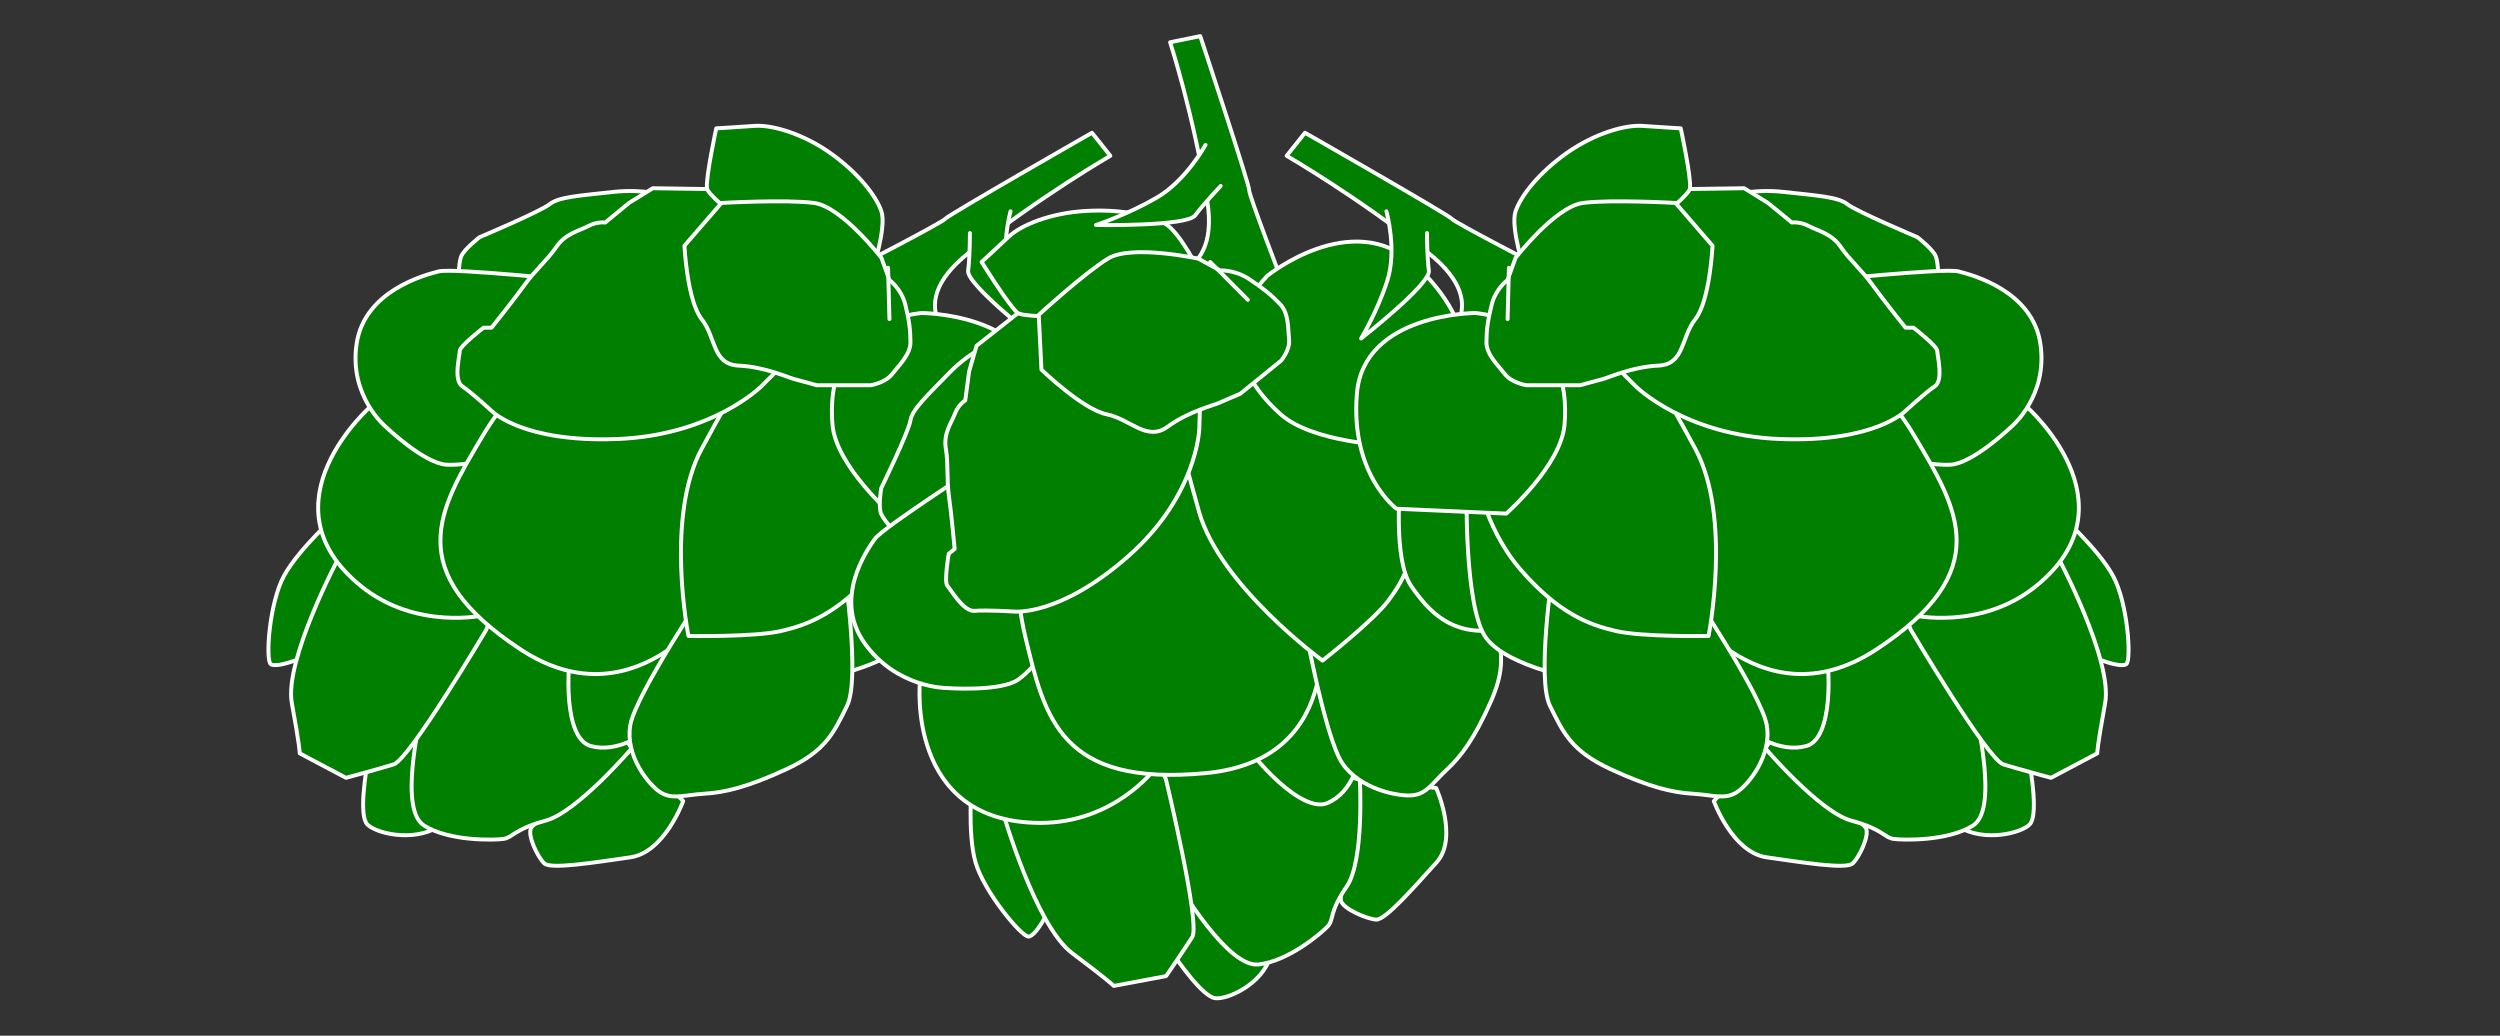 <?xml version="1.0"?><svg width="409.667" height="169.709" xmlns="http://www.w3.org/2000/svg">
 <rect width="100%" height="100%" fill="#333333" stroke="none"/>
 <title>Hops</title>
 <g>
  <title>Layer 1</title>
  <g id="svg_1">
   <g id="svg_308">
    <g id="svg_309">
     <path stroke="#FFFFFF" stroke-width="0.645" stroke-linecap="round" stroke-linejoin="round" d="m157.678,56.925c0,0 -10.74,-6.153 1.074,-15.497c11.81,-9.341 23.193,-15.896 23.193,-15.896l-3.004,-3.776c0,0 -23.62,13.512 -24.059,14.104c-0.427,0.605 -15.464,8.35 -15.464,8.35l6.015,12.119l12.245,0.595l0,0z" id="svg_310" fill="#007f00"/>
     <g id="svg_311">
      <path stroke="#FFFFFF" stroke-width="0.645" stroke-linecap="round" stroke-linejoin="round" d="m109.995,32.252c0,0 -4.115,-1.407 -9.531,-0.798c-5.413,0.602 -8.888,0.798 -10.398,2.008c-1.517,1.197 -11.487,5.41 -11.487,5.41s-2.598,2.005 -3.03,3.198c-0.439,1.211 -0.439,4.409 -0.439,4.409l16.464,3.009l18.42,-17.237z" id="svg_312" fill="#007f00"/>
      <path stroke="#FFFFFF" stroke-width="0.645" stroke-linecap="round" stroke-linejoin="round" d="m68.193,114.63c0,0 -6.725,4.213 -7.598,8.422c-0.862,4.209 -1.729,10.617 -0.424,12.02c1.297,1.413 7.36,3.013 11.699,0.406c4.334,-2.593 1.082,-10.82 1.082,-10.82l-4.758,-10.029z" id="svg_313" fill="#007f00"/>
      <path stroke="#FFFFFF" stroke-width="0.645" stroke-linecap="round" stroke-linejoin="round" d="m111.954,131.265c0,0 -3.03,8.422 -8.673,9.224c-5.632,0.801 -13.003,2.005 -14.081,1.004c-1.086,-1.004 -2.822,-4.612 -2.171,-5.812c0.651,-1.197 8.669,-6.019 10.621,-7.415c1.948,-1.407 5.844,-5.613 5.844,-5.613l8.461,8.612z" id="svg_314" fill="#007f00"/>
      <path stroke="#FFFFFF" stroke-width="0.645" stroke-linecap="round" stroke-linejoin="round" d="m76.42,103.614c0,0 -6.067,6.806 -6.933,11.015c-0.874,4.213 -4.115,18.042 0,20.649c4.111,2.6 11.487,2.404 12.996,2.194c1.513,-0.193 1.74,-1.599 6.933,-2.996c5.193,-1.407 14.081,-11.831 14.081,-11.831l-7.364,-12.03l-13.003,-9.413l-6.71,2.411z" id="svg_315" fill="#007f00"/>
      <path stroke="#FFFFFF" stroke-width="0.645" stroke-linecap="round" stroke-linejoin="round" d="m55.402,84.166c0,0 -6.505,5.812 -8.881,10.228c-2.387,4.409 -3.03,13.629 -2.171,14.42c0.87,0.808 6.717,-1.197 8.888,-3.405c2.163,-2.198 5.851,-16.037 5.851,-16.037l-3.688,-5.207z" id="svg_316" fill="#007f00"/>
      <path stroke="#FFFFFF" stroke-width="0.645" stroke-linecap="round" stroke-linejoin="round" d="m55.61,91.175c0,0 -9.089,17.037 -7.784,24.06c1.294,7.009 1.294,8.213 1.294,8.213l7.576,4.01c0,0 5.197,-1.4 7.814,-2.201c2.595,-0.808 15.163,-22.048 15.163,-22.048l1.305,-3.408l-25.367,-8.625l0,0z" id="svg_317" fill="#007f00"/>
      <path stroke="#FFFFFF" stroke-width="0.645" stroke-linecap="round" stroke-linejoin="round" d="m60.814,66.527c0,0 -18.319,15.947 -1.725,29.463c9.104,7.415 20.364,4.808 20.364,4.808l0.859,-24.053l-19.498,-10.218z" id="svg_318" fill="#007f00"/>
      <path stroke="#FFFFFF" stroke-width="0.645" stroke-linecap="round" stroke-linejoin="round" d="m115.2,104.216c0,0 -3.684,10.617 -6.505,13.419c-2.814,2.799 -7.576,5.812 -11.911,4.608c-4.342,-1.2 -4.115,-12.622 -2.821,-18.028c1.309,-5.417 21.237,0 21.237,0z" id="svg_319" fill="#007f00"/>
      <path stroke="#FFFFFF" stroke-width="0.645" stroke-linecap="round" stroke-linejoin="round" d="m95.271,46.081c0,0 -21.018,-2.204 -23.397,-1.606c-2.387,0.609 -12.141,3.219 -13.431,11.831c-1.305,8.615 4.769,13.633 4.769,13.633s6.275,6.008 9.955,6.208c3.68,0.203 9.316,-1.407 9.316,-1.407l12.788,-28.658z" id="svg_320" fill="#007f00"/>
      <path stroke="#FFFFFF" stroke-width="0.645" stroke-linecap="round" stroke-linejoin="round" d="m118.445,97.4c0,0 -13.647,21.849 -33.148,9.011c-19.487,-12.825 -13.424,-22.846 -6.275,-34.869c7.145,-12.03 12.353,-10.221 12.353,-10.221l29.672,3.006l2.818,22.647l-5.42,10.427z" id="svg_321" fill="#007f00"/>
      <path stroke="#FFFFFF" stroke-width="0.645" stroke-linecap="round" stroke-linejoin="round" d="m163.299,78.763c0,0 1.294,12.818 -1.736,17.23c-3.03,4.406 -6.714,8.226 -14.089,7.222c-7.357,-1.004 0.442,-29.267 0.442,-29.267l15.383,4.815z" id="svg_322" fill="#007f00"/>
      <path stroke="#FFFFFF" stroke-width="0.645" stroke-linecap="round" stroke-linejoin="round" d="m152.459,79.953c0,0 0.431,19.851 -3.26,24.655c-3.677,4.818 -15.803,6.823 -15.803,6.823l-1.725,-23.658l20.788,-7.821z" id="svg_323" fill="#007f00"/>
      <path stroke="#FFFFFF" stroke-width="0.645" stroke-linecap="round" stroke-linejoin="round" d="m138.389,93.778c0,0 2.584,17.44 0.424,21.852c-2.167,4.405 -3.461,7.418 -9.966,10.424c-6.494,3.009 -10.182,3.811 -13.435,4.01c-3.253,0.196 -5.197,1.004 -7.149,-0.199c-1.948,-1.204 -5.851,-6.025 -4.981,-11.029c0.862,-5.007 12.568,-22.447 12.568,-22.447l22.539,-2.61z" id="svg_324" fill="#007f00"/>
      <path stroke="#FFFFFF" stroke-width="0.645" stroke-linecap="round" stroke-linejoin="round" d="m151.158,76.548c0,0 -1.305,9.626 -7.587,16.838s-11.26,9.021 -15.591,10.018c-4.327,1.004 -15.163,0.812 -15.163,0.812s-3.896,-19.448 2.164,-30.67c6.063,-11.218 9.096,-15.837 9.096,-15.837l17.119,1.204l9.963,17.636z" id="svg_325" fill="#007f00"/>
      <path stroke="#FFFFFF" stroke-width="0.645" stroke-linecap="round" stroke-linejoin="round" d="m121.263,31.052l-14.293,-0.206l-3.903,2.411l-3.892,3.209c0,0 -1.301,-0.21 -2.814,0.595c-1.52,0.801 -3.688,1.197 -5.201,3.408c-1.52,2.208 -3.476,3.811 -5.204,6.218s-5.412,7.009 -5.412,7.009l-1.305,0c0,0 -3.907,3.013 -3.907,3.811c0,0.805 -1.074,4.815 0.442,5.812c1.517,1.004 4.769,4.003 4.769,4.003s4.978,5.221 20.583,4.619c15.591,-0.605 23.609,-8.622 23.609,-8.622l5.639,-5.616l-9.111,-26.65z" id="svg_326" fill="#007f00"/>
      <path stroke="#FFFFFF" stroke-width="0.645" stroke-linecap="round" stroke-linejoin="round" d="m150.946,51.291c0,0 18.42,0 19.494,13.227c1.097,13.234 -6.502,18.846 -6.502,18.846l-17.977,0.798c0,0 -8.881,-7.814 -9.531,-14.434c-0.654,-6.61 1.089,-16.824 14.516,-18.437z" id="svg_327" fill="#007f00"/>
      <path stroke="#FFFFFF" stroke-width="0.645" stroke-linecap="round" stroke-linejoin="round" d="m142.932,44.475c0,0 2.375,-7.215 1.509,-9.815c-0.87,-2.603 -3.892,-6.417 -8.442,-9.626c-4.558,-3.198 -9.535,-4.598 -12.342,-4.406c-2.825,0.206 -6.286,0.402 -6.286,0.402s-1.736,8.017 -1.52,9.819c0.212,1.809 13.427,11.225 13.427,11.225l13.654,2.401z" id="svg_328" fill="#007f00"/>
      <g id="svg_329">
       <path stroke="#FFFFFF" stroke-width="0.645" stroke-linecap="round" stroke-linejoin="round" d="m144.441,42.274c0,0 -6.491,-8.416 -11.048,-9.017c-4.55,-0.602 -15.174,0 -15.174,0l-6.063,7.016c0,0 0.442,9.021 2.822,12.02c2.39,3.006 1.729,7.425 6.063,7.621c4.338,0.193 8.234,2.005 9.104,2.208c0.862,0.206 3.68,1.001 3.68,1.001l8.888,0c0,0 2.375,-0.402 3.453,-1.799c1.089,-1.407 3.026,-3.212 3.026,-5.214c0,-2.008 -0.201,-3.608 -0.851,-6.221c-0.654,-2.6 -2.598,-4.007 -2.598,-4.007l-1.301,-3.608z" id="svg_330" fill="#007f00"/>
       <line stroke="#FFFFFF" stroke-width="0.645" stroke-linecap="round" stroke-linejoin="round" x1="145.749" y1="52.292" x2="145.523" y2="43.88" id="svg_331" fill="#007f00"/>
      </g>
     </g>
     <path stroke="#FFFFFF" stroke-width="0.645" stroke-linecap="round" stroke-linejoin="round" d="m165.596,34.622c0,0 -1.784,6.311 -0.138,11.384c1.628,5.069 4.29,9.461 4.29,9.461s-11.405,-8.914 -11.104,-11.108c0.294,-2.191 0.294,-6.163 0.294,-6.163" id="svg_332" fill="#007f00"/>
    </g>
    <g id="svg_333">
     <path stroke="#FFFFFF" stroke-width="0.645" stroke-linecap="round" stroke-linejoin="round" d="m187.607,45.338c0,0 12.461,1.919 10.238,-12.309c-2.223,-14.228 -6.104,-26.103 -6.104,-26.103l4.94,-1.008c0,0 8.134,24.576 8.026,25.281c-0.085,0.715 5.691,15.713 5.691,15.713l-13.148,5.444l-9.643,-7.019z" id="svg_334" fill="#007f00"/>
     <g id="svg_335">
      <path stroke="#FFFFFF" stroke-width="0.645" stroke-linecap="round" stroke-linejoin="round" d="m163.318,55.862c0,0 -4.097,1.455 -7.743,5.221c-3.639,3.749 -6.115,6.012 -6.39,7.831c-0.283,1.837 -4.781,11.077 -4.781,11.077s-0.535,3.095 0.004,4.258c0.539,1.18 2.822,3.59 2.822,3.59l14.52,-7.783l1.569,-24.194l-0,0z" id="svg_336" fill="#007f00"/>
      <path stroke="#FFFFFF" stroke-width="0.645" stroke-linecap="round" stroke-linejoin="round" d="m190.581,143.305c0,0 -2.059,7.274 0.282,10.96c2.353,3.69 6.275,9.035 8.253,9.306c1.967,0.265 7.684,-2.235 9.07,-6.834c1.409,-4.605 -6.892,-8.808 -6.892,-8.808l-10.714,-4.626z" id="svg_337" fill="#007f00"/>
      <path stroke="#FFFFFF" stroke-width="0.645" stroke-linecap="round" stroke-linejoin="round" d="m235.338,129.129c0,0 3.717,8.175 0.041,12.216c-3.658,4.037 -8.338,9.437 -9.873,9.344c-1.52,-0.093 -5.383,-1.744 -5.762,-3.054c-0.375,-1.3 2.23,-9.805 2.699,-12.047c0.45,-2.246 0.394,-7.786 0.394,-7.786l12.502,1.327z" id="svg_338" fill="#007f00"/>
      <path stroke="#FFFFFF" stroke-width="0.645" stroke-linecap="round" stroke-linejoin="round" d="m188.901,129.999c0,0 0.297,8.818 2.647,12.515c2.349,3.7 9.762,16.081 14.706,15.528c4.955,-0.561 10.349,-5.19 11.338,-6.276c1.007,-1.073 0.164,-2.253 3.082,-6.483c2.911,-4.223 2.16,-17.478 2.16,-17.478l-14.111,-4.553l-16.49,0.843l-3.331,5.905z" id="svg_339" fill="#007f00"/>
      <path stroke="#FFFFFF" stroke-width="0.645" stroke-linecap="round" stroke-linejoin="round" d="m159.247,128.194c0,0 -0.747,8.333 0.606,13.103c1.361,4.77 7.435,12.095 8.654,12.175c1.219,0.072 4.193,-4.994 4.256,-7.979c0.056,-2.989 -7.037,-15.624 -7.037,-15.624l-6.479,-1.675z" id="svg_340" fill="#007f00"/>
      <path stroke="#FFFFFF" stroke-width="0.645" stroke-linecap="round" stroke-linejoin="round" d="m164.414,133.335c0,0 5.286,18.362 11.267,22.846c5.981,4.481 6.84,5.379 6.84,5.379l8.557,-1.61c0,0 2.903,-4.22 4.297,-6.407c1.372,-2.191 -4.316,-25.828 -4.316,-25.828l-1.45,-3.357l-25.196,8.976z" id="svg_341" fill="#007f00"/>
      <path stroke="#FFFFFF" stroke-width="0.645" stroke-linecap="round" stroke-linejoin="round" d="m150.753,111.628c0,0 -2.42,23.159 19.687,23.218c12.137,0.024 18.747,-8.811 18.747,-8.811l-16.49,-18.616l-21.944,4.209z" id="svg_342" fill="#007f00"/>
      <path stroke="#FFFFFF" stroke-width="0.645" stroke-linecap="round" stroke-linejoin="round" d="m218.491,106.796c0,0 4.803,10.238 4.684,14.069c-0.112,3.821 -1.561,8.993 -5.669,10.734c-4.119,1.733 -12.1,-6.992 -14.985,-11.855c-2.877,-4.856 15.97,-12.948 15.97,-12.948z" id="svg_343" fill="#007f00"/>
      <path stroke="#FFFFFF" stroke-width="0.645" stroke-linecap="round" stroke-linejoin="round" d="m162.083,75.248c0,0 -17.364,11.153 -18.728,13.062c-1.368,1.909 -6.84,9.819 -1.68,17.086c5.167,7.274 13.29,7.343 13.29,7.343s9.018,0.688 11.933,-1.407c2.907,-2.094 6,-6.734 6,-6.734l-10.814,-29.35z" id="svg_344" fill="#007f00"/>
      <path stroke="#FFFFFF" stroke-width="0.645" stroke-linecap="round" stroke-linejoin="round" d="m216.086,99.694c0,0 5.297,24.748 -18.501,26.997c-23.81,2.246 -26.386,-8.99 -29.576,-22.382c-3.189,-13.409 2,-15.225 2,-15.225l24.468,-15.841l18.256,15.311l3.353,11.139z" id="svg_345" fill="#007f00"/>
      <path stroke="#FFFFFF" stroke-width="0.645" stroke-linecap="round" stroke-linejoin="round" d="m236.528,58.331c0,0 10.111,8.849 10.97,14.008c0.855,5.169 0.81,10.28 -5.453,14.014c-6.245,3.742 -20.516,-22.261 -20.516,-22.261l15,-5.761l-0,0z" id="svg_346" fill="#007f00"/>
      <path stroke="#FFFFFF" stroke-width="0.645" stroke-linecap="round" stroke-linejoin="round" d="m229.242,65.836c0,0 14.457,14.658 15.115,20.518c0.658,5.867 -7.037,14.768 -7.037,14.768l-18.163,-16.724l10.085,-18.561z" id="svg_347" fill="#007f00"/>
      <path stroke="#FFFFFF" stroke-width="0.645" stroke-linecap="round" stroke-linejoin="round" d="m228.506,84.82c0,0 14.375,11.528 15.888,16.167c1.506,4.639 2.677,7.693 -0.063,13.908c-2.751,6.228 -4.955,9.083 -7.241,11.218c-2.305,2.125 -3.204,3.914 -5.528,4.196c-2.32,0.285 -8.691,-0.949 -11.602,-5.234c-2.926,-4.302 -6.539,-24.552 -6.539,-24.552l15.085,-15.703l0,0z" id="svg_348" fill="#007f00"/>
      <path stroke="#FFFFFF" stroke-width="0.645" stroke-linecap="round" stroke-linejoin="round" d="m225.822,64.064c0,0 5.885,8.03 6.308,17.285c0.409,9.258 -2.056,13.653 -4.606,17.044c-2.539,3.398 -10.814,9.853 -10.814,9.853s-16.795,-12.24 -20.226,-24.373c-3.431,-12.144 -4.442,-17.454 -4.442,-17.454l13.725,-9.544l20.055,7.188l0,0z" id="svg_349" fill="#007f00"/>
      <path stroke="#FFFFFF" stroke-width="0.645" stroke-linecap="round" stroke-linejoin="round" d="m170.923,48.083l-10.896,8.57l-1.219,4.189l-0.639,4.787c0,0 -1.126,0.643 -1.695,2.177c-0.565,1.52 -1.914,3.154 -1.48,5.736c0.428,2.572 0.104,4.966 0.513,7.831c0.409,2.865 0.926,8.588 0.926,8.588l-0.974,0.788c0,0 -0.792,4.643 -0.212,5.248c0.558,0.602 2.613,4.271 4.465,4.103c1.851,-0.172 6.435,0.11 6.435,0.11s7.465,0.874 18.765,-9.093c11.308,-9.96 11.613,-20.879 11.613,-20.879l0.238,-7.652l-25.84,-14.503z" id="svg_350" fill="#007f00"/>
      <path stroke="#FFFFFF" stroke-width="0.645" stroke-linecap="round" stroke-linejoin="round" d="m207.666,45.197c0,0 13.851,-11.225 24.085,-1.933c10.256,9.289 8.543,18.131 8.543,18.131l-12.948,11.576c0,0 -12.256,-0.468 -17.449,-5.049c-5.212,-4.571 -11.186,-13.316 -2.23,-22.726z" id="svg_351" fill="#007f00"/>
      <path stroke="#FFFFFF" stroke-width="0.645" stroke-linecap="round" stroke-linejoin="round" d="m196.793,44.97c0,0 -3.349,-6.882 -5.866,-8.312c-2.502,-1.434 -7.502,-2.445 -13.208,-2.077c-5.71,0.361 -10.45,2.335 -12.427,4.213c-1.974,1.867 -4.439,4.134 -4.439,4.134s4.413,7.085 5.855,8.306c1.454,1.231 18.104,0.258 18.104,0.258l11.981,-6.521z" id="svg_352" fill="#007f00"/>
      <g id="svg_353">
       <path stroke="#FFFFFF" stroke-width="0.645" stroke-linecap="round" stroke-linejoin="round" d="m196.354,42.384c0,0 -10.885,-2.366 -14.739,-0.041c-3.844,2.321 -11.398,9.251 -11.398,9.251l0.439,8.976c0,0 6.754,6.521 10.684,7.318c3.937,0.812 6.587,4.522 9.989,2.039c3.405,-2.5 7.613,-3.522 8.412,-3.9c0.803,-0.371 3.487,-1.499 3.487,-1.499l6.684,-5.417c0,0 1.506,-1.747 1.323,-3.46c-0.186,-1.72 -0.015,-4.268 -1.439,-5.774c-1.428,-1.506 -2.732,-2.579 -5.085,-4.13c-2.335,-1.575 -4.807,-1.434 -4.807,-1.434l-3.55,-1.929z" id="svg_354" fill="#007f00"/>
       <line stroke="#FFFFFF" stroke-width="0.645" stroke-linecap="round" stroke-linejoin="round" x1="204.477" y1="49.132" x2="198.313" y2="42.934" id="svg_355" fill="#007f00"/>
      </g>
     </g>
     <path stroke="#FFFFFF" stroke-width="0.645" stroke-linecap="round" stroke-linejoin="round" d="m197.544,23.737c0,0 -3.152,5.826 -7.992,8.649c-4.836,2.806 -9.966,4.488 -9.966,4.488s14.925,0.258 16.264,-1.582c1.335,-1.823 4.175,-4.815 4.175,-4.815" id="svg_356" fill="#007f00"/>
    </g>
    <g id="svg_357">
     <path stroke="#FFFFFF" stroke-width="0.645" stroke-linecap="round" stroke-linejoin="round" d="m235.112,56.925c0,0 10.74,-6.153 -1.078,-15.497c-11.818,-9.341 -23.197,-15.896 -23.197,-15.896l3.007,-3.776c0,0 23.628,13.512 24.066,14.104c0.42,0.605 15.45,8.35 15.45,8.35l-6.004,12.119l-12.245,0.595z" id="svg_358" fill="#007f00"/>
     <g id="svg_359">
      <path stroke="#FFFFFF" stroke-width="0.645" stroke-linecap="round" stroke-linejoin="round" d="m282.791,32.252c0,0 4.111,-1.407 9.531,-0.798c5.409,0.602 8.881,0.798 10.394,2.008c1.517,1.197 11.49,5.41 11.49,5.41s2.599,2.005 3.03,3.198c0.435,1.211 0.435,4.409 0.435,4.409l-16.472,3.009l-18.409,-17.237z" id="svg_360" fill="#007f00"/>
      <path stroke="#FFFFFF" stroke-width="0.645" stroke-linecap="round" stroke-linejoin="round" d="m324.593,114.63c0,0 6.736,4.213 7.598,8.422c0.862,4.209 1.732,10.617 0.427,12.02c-1.294,1.413 -7.368,3.013 -11.695,0.406c-4.331,-2.593 -1.089,-10.82 -1.089,-10.82l4.758,-10.029z" id="svg_361" fill="#007f00"/>
      <path stroke="#FFFFFF" stroke-width="0.645" stroke-linecap="round" stroke-linejoin="round" d="m280.836,131.265c0,0 3.026,8.422 8.673,9.224c5.632,0.801 13,2.005 14.081,1.004c1.082,-1.004 2.81,-4.612 2.167,-5.812c-0.651,-1.197 -8.669,-6.019 -10.617,-7.415c-1.948,-1.407 -5.84,-5.613 -5.84,-5.613l-8.464,8.612z" id="svg_362" fill="#007f00"/>
      <path stroke="#FFFFFF" stroke-width="0.645" stroke-linecap="round" stroke-linejoin="round" d="m316.366,103.614c0,0 6.067,6.806 6.944,11.015c0.851,4.213 4.104,18.042 0,20.649c-4.126,2.6 -11.501,2.404 -13.003,2.194c-1.52,-0.193 -1.747,-1.599 -6.937,-2.996c-5.19,-1.407 -14.074,-11.831 -14.074,-11.831l7.36,-12.03l12.996,-9.413l6.714,2.411z" id="svg_363" fill="#007f00"/>
      <path stroke="#FFFFFF" stroke-width="0.645" stroke-linecap="round" stroke-linejoin="round" d="m337.388,84.166c0,0 6.505,5.812 8.881,10.228c2.387,4.409 3.026,13.629 2.178,14.42c-0.885,0.808 -6.721,-1.197 -8.9,-3.405c-2.16,-2.198 -5.847,-16.037 -5.847,-16.037l3.688,-5.207z" id="svg_364" fill="#007f00"/>
      <path stroke="#FFFFFF" stroke-width="0.645" stroke-linecap="round" stroke-linejoin="round" d="m337.176,91.175c0,0 9.089,17.037 7.784,24.06c-1.294,7.009 -1.294,8.213 -1.294,8.213l-7.572,4.01c0,0 -5.212,-1.4 -7.814,-2.201c-2.595,-0.808 -15.163,-22.048 -15.163,-22.048l-1.309,-3.408l25.367,-8.625z" id="svg_365" fill="#007f00"/>
      <path stroke="#FFFFFF" stroke-width="0.645" stroke-linecap="round" stroke-linejoin="round" d="m331.972,66.527c0,0 18.323,15.947 1.729,29.463c-9.104,7.415 -20.36,4.808 -20.36,4.808l-0.862,-24.053l19.494,-10.218z" id="svg_366" fill="#007f00"/>
      <path stroke="#FFFFFF" stroke-width="0.645" stroke-linecap="round" stroke-linejoin="round" d="m277.594,104.216c0,0 3.684,10.617 6.498,13.419c2.814,2.799 7.576,5.812 11.914,4.608c4.338,-1.2 4.112,-12.622 2.822,-18.028c-1.309,-5.417 -21.234,0 -21.234,0z" id="svg_367" fill="#007f00"/>
      <path stroke="#FFFFFF" stroke-width="0.645" stroke-linecap="round" stroke-linejoin="round" d="m297.519,46.081c0,0 21.011,-2.204 23.408,-1.606c2.386,0.609 12.13,3.219 13.42,11.831c1.309,8.615 -4.769,13.633 -4.769,13.633s-6.267,6.008 -9.955,6.208c-3.691,0.203 -9.316,-1.407 -9.316,-1.407l-12.788,-28.658z" id="svg_368" fill="#007f00"/>
      <path stroke="#FFFFFF" stroke-width="0.645" stroke-linecap="round" stroke-linejoin="round" d="m274.345,97.4c0,0 13.643,21.849 33.144,9.011c19.49,-12.825 13.438,-22.846 6.279,-34.869c-7.141,-12.03 -12.353,-10.221 -12.353,-10.221l-29.669,3.006l-2.825,22.647l5.424,10.427z" id="svg_369" fill="#007f00"/>
      <path stroke="#FFFFFF" stroke-width="0.645" stroke-linecap="round" stroke-linejoin="round" d="m229.491,78.763c0,0 -1.294,12.818 1.732,17.23c3.033,4.406 6.717,8.226 14.089,7.222c7.357,-1.004 -0.446,-29.267 -0.446,-29.267l-15.375,4.815z" id="svg_370" fill="#007f00"/>
      <path stroke="#FFFFFF" stroke-width="0.645" stroke-linecap="round" stroke-linejoin="round" d="m240.327,79.953c0,0 -0.431,19.851 3.245,24.655c3.684,4.818 15.818,6.823 15.818,6.823l1.729,-23.658l-20.791,-7.821z" id="svg_371" fill="#007f00"/>
      <path stroke="#FFFFFF" stroke-width="0.645" stroke-linecap="round" stroke-linejoin="round" d="m254.401,93.778c0,0 -2.591,17.44 -0.427,21.852c2.178,4.405 3.468,7.418 9.974,10.424c6.494,3.009 10.175,3.811 13.427,4.01c3.253,0.196 5.197,1.004 7.156,-0.199c1.948,-1.204 5.848,-6.025 4.981,-11.029c-0.866,-5.007 -12.568,-22.447 -12.568,-22.447l-22.542,-2.61l0,0z" id="svg_372" fill="#007f00"/>
      <path stroke="#FFFFFF" stroke-width="0.645" stroke-linecap="round" stroke-linejoin="round" d="m241.621,76.548c0,0 1.308,9.626 7.587,16.838c6.282,7.215 11.267,9.021 15.594,10.018c4.327,1.004 15.167,0.812 15.167,0.812s3.892,-19.448 -2.164,-30.67c-6.063,-11.218 -9.104,-15.837 -9.104,-15.837l-17.115,1.204l-9.966,17.636z" id="svg_373" fill="#007f00"/>
      <path stroke="#FFFFFF" stroke-width="0.645" stroke-linecap="round" stroke-linejoin="round" d="m271.527,31.052l14.293,-0.206l3.892,2.411l3.918,3.209c0,0 1.297,-0.21 2.803,0.595c1.52,0.801 3.688,1.197 5.204,3.408c1.513,2.208 3.472,3.811 5.197,6.218s5.416,7.009 5.416,7.009l1.305,0c0,0 3.896,3.013 3.896,3.811c0,0.805 1.082,4.815 -0.424,5.812c-1.52,1.004 -4.773,4.003 -4.773,4.003s-4.981,5.221 -20.583,4.619c-15.587,-0.605 -23.609,-8.622 -23.609,-8.622l-5.639,-5.616l9.104,-26.65z" id="svg_374" fill="#007f00"/>
      <path stroke="#FFFFFF" stroke-width="0.645" stroke-linecap="round" stroke-linejoin="round" d="m241.836,51.291c0,0 -18.412,0 -19.487,13.227c-1.097,13.234 6.491,18.846 6.491,18.846l17.981,0.798c0,0 8.888,-7.814 9.539,-14.434c0.639,-6.61 -1.089,-16.824 -14.524,-18.437z" id="svg_375" fill="#007f00"/>
      <path stroke="#FFFFFF" stroke-width="0.645" stroke-linecap="round" stroke-linejoin="round" d="m249.859,44.475c0,0 -2.379,-7.215 -1.517,-9.815c0.866,-2.603 3.9,-6.417 8.45,-9.626c4.558,-3.198 9.524,-4.598 12.338,-4.406c2.829,0.206 6.286,0.402 6.286,0.402s1.736,8.017 1.52,9.819c-0.212,1.809 -13.431,11.225 -13.431,11.225l-13.647,2.401z" id="svg_376" fill="#007f00"/>
      <g id="svg_377">
       <path stroke="#FFFFFF" stroke-width="0.645" stroke-linecap="round" stroke-linejoin="round" d="m248.342,42.274c0,0 6.498,-8.416 11.052,-9.017s15.175,0 15.175,0l6.059,7.016c0,0 -0.431,9.021 -2.818,12.02c-2.39,3.006 -1.729,7.425 -6.063,7.621c-4.342,0.193 -8.238,2.005 -9.104,2.208c-0.862,0.206 -3.68,1.001 -3.68,1.001l-8.888,0c0,0 -2.379,-0.402 -3.457,-1.799c-1.089,-1.407 -3.041,-3.212 -3.041,-5.214c0,-2.008 0.216,-3.608 0.87,-6.221c0.651,-2.6 2.599,-4.007 2.599,-4.007l1.297,-3.608z" id="svg_378" fill="#007f00"/>
       <line stroke="#FFFFFF" stroke-width="0.645" stroke-linecap="round" stroke-linejoin="round" x1="247.044" y1="52.292" x2="247.26" y2="43.88" id="svg_379" fill="#007f00"/>
      </g>
     </g>
     <path stroke="#FFFFFF" stroke-width="0.645" stroke-linecap="round" stroke-linejoin="round" d="m227.186,34.622c0,0 1.781,6.311 0.141,11.384c-1.628,5.069 -4.29,9.461 -4.29,9.461s11.405,-8.914 11.108,-11.108c-0.305,-2.191 -0.305,-6.163 -0.305,-6.163" id="svg_380" fill="#007f00"/>
    </g>
   </g>
  </g>
 </g>
</svg>